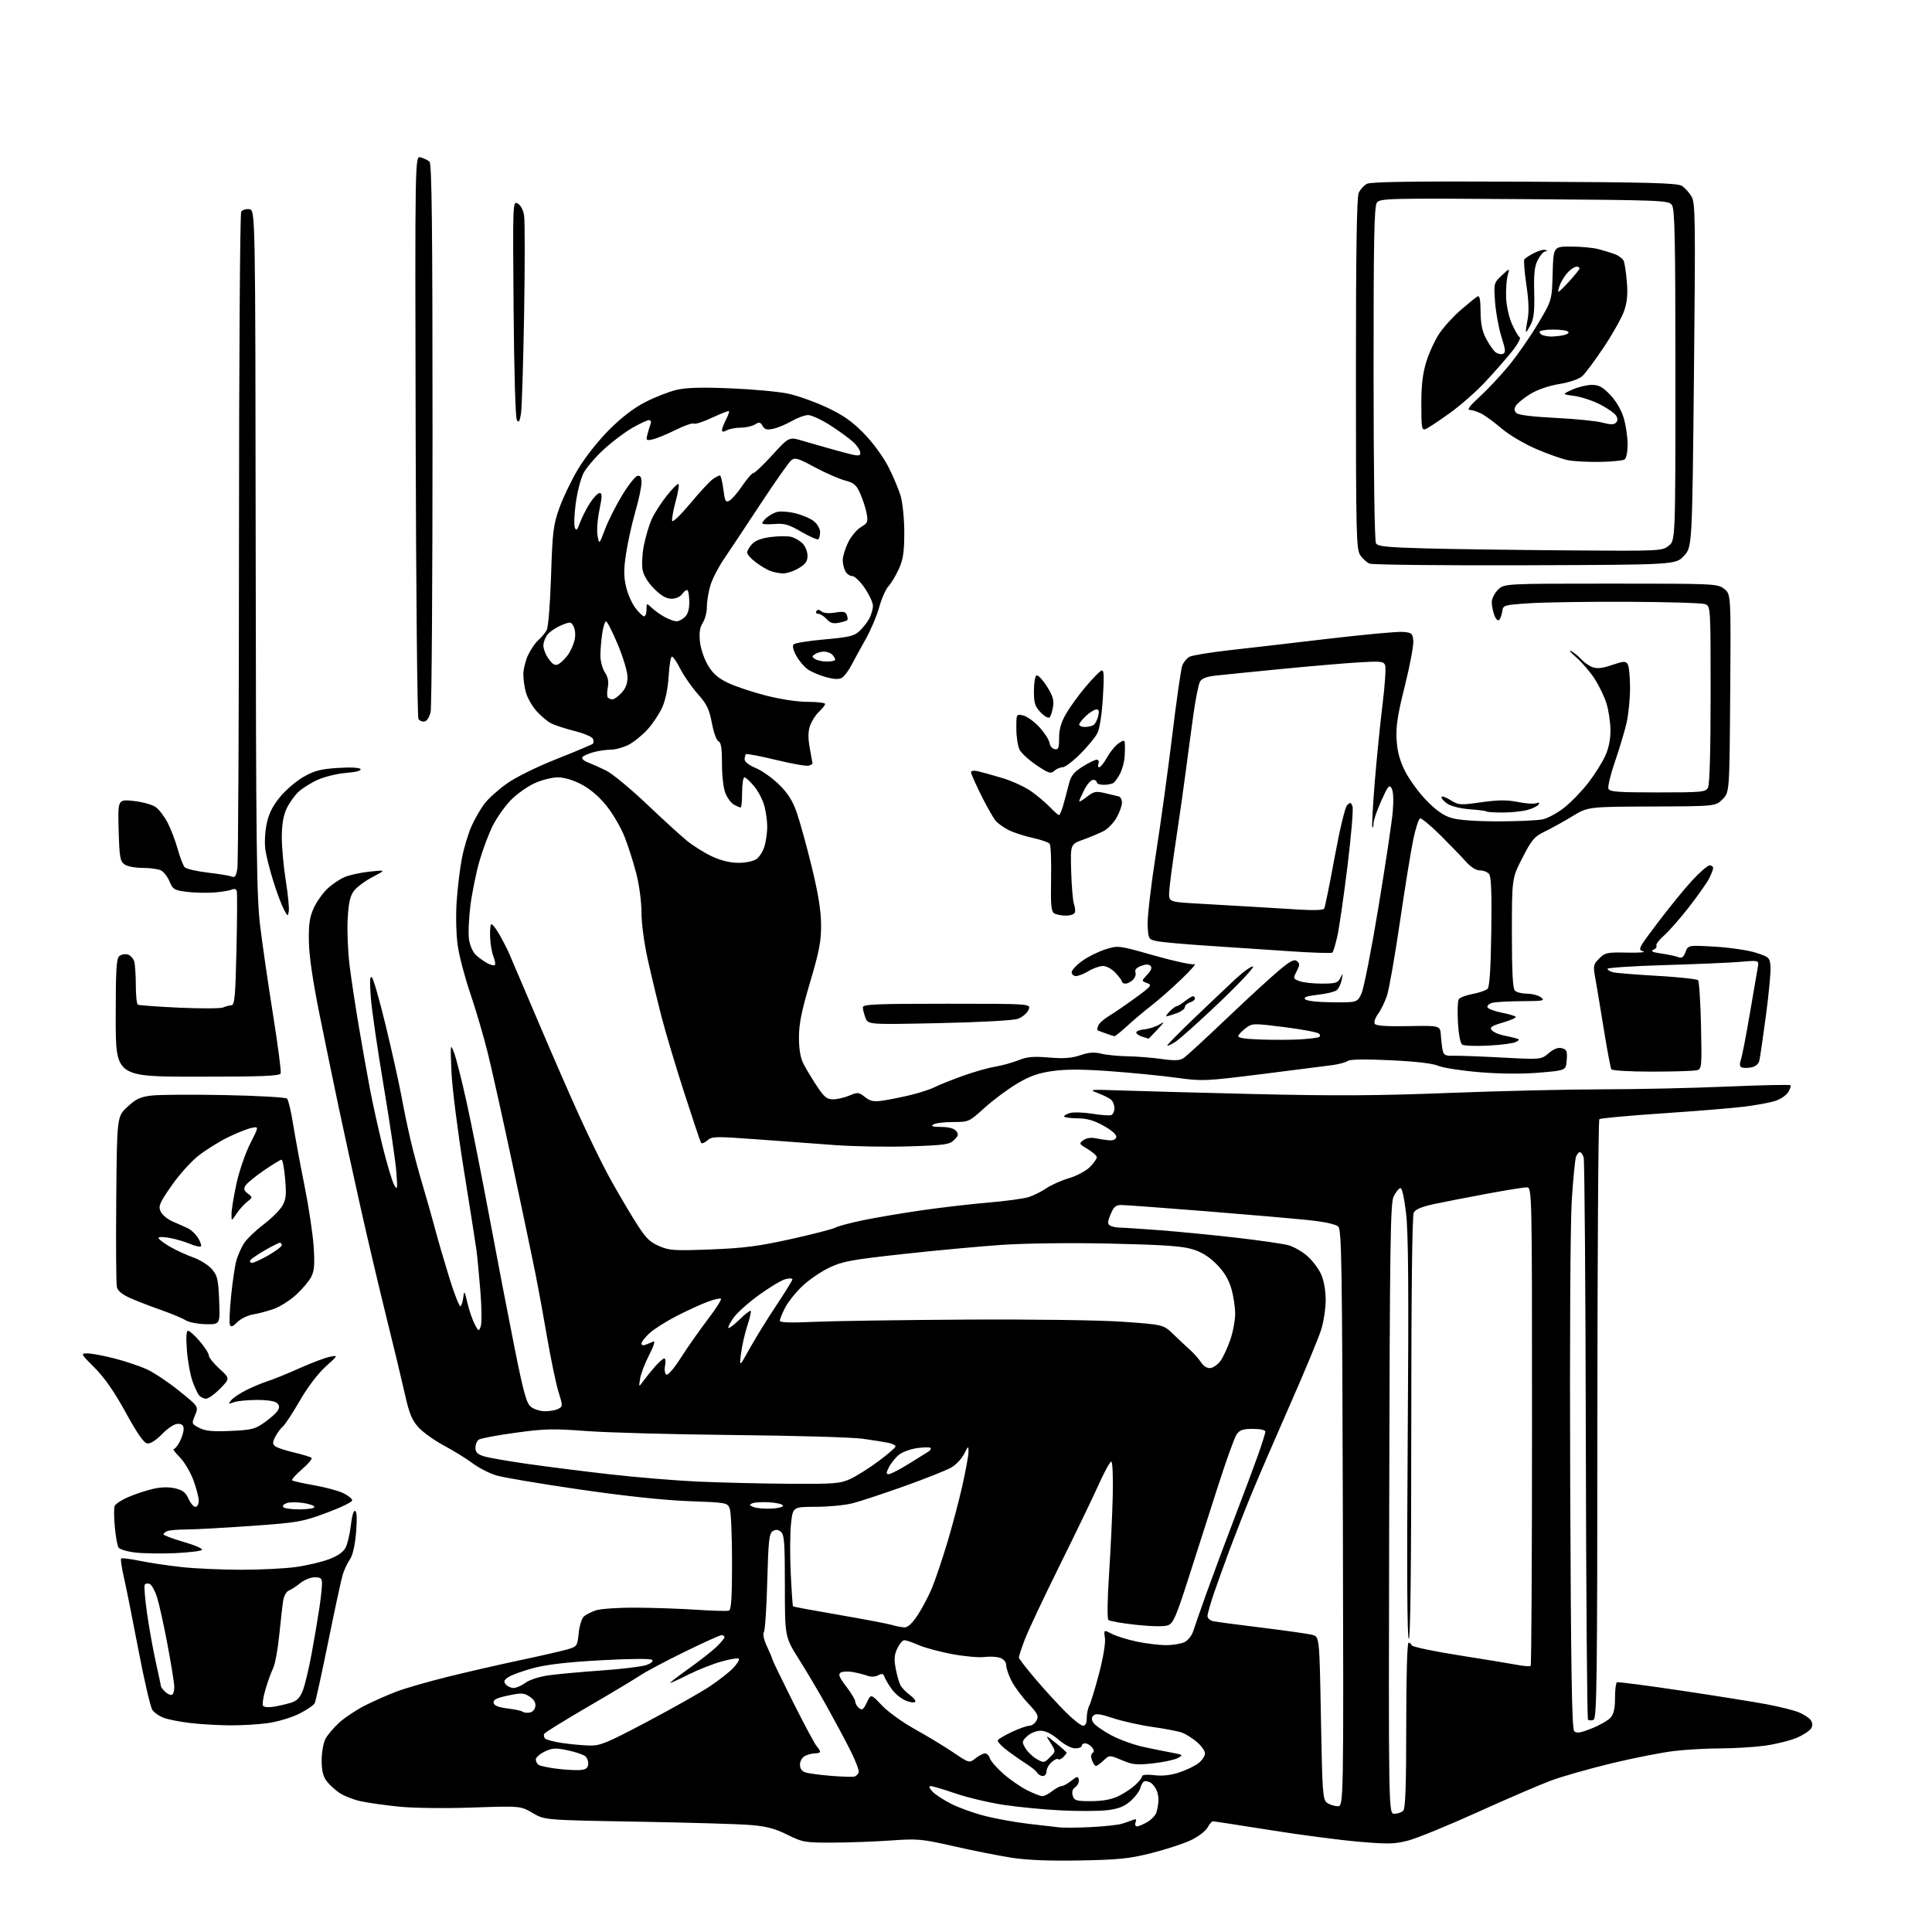 <?xml version="1.0" encoding="UTF-8" standalone="no"?>
<svg 
  version="1.1" 
  xmlns="http://www.w3.org/2000/svg" 
  xmlns:xlink="http://www.w3.org/1999/xlink" 
  xmlns:svg="http://www.w3.org/2000/svg"
  xmlns:rdf="http://www.w3.org/1999/02/22-rdf-syntax-ns#"
  xmlns:cc="http://creativecommons.org/ns#"
  xmlns:dc="http://purl.org/dc/elements/1.1/"
  viewBox="0 0 768 768"
  width="768"
  height="768"
>
<style>svg {background-color: white; }</style>"
<path stroke="none" fill="black" fill-rule="evenodd" d="M429.50,739.56C417.55,739.79 408.46,739.44 402.44,738.52C397.46,737.76 387.11,735.72 379.44,733.98C366.26,730.98 364.87,730.86 354.00,731.63C347.68,732.07 337.30,732.45 330.94,732.47C319.93,732.50 319.08,732.35 312.94,729.31C307.95,726.84 304.63,725.97 298.15,725.45C293.56,725.08 273.31,724.49 253.15,724.14C216.50,723.50 216.50,723.50 211.72,720.69C206.94,717.88 206.94,717.88 187.72,718.53C176.64,718.91 164.27,718.75 158.50,718.16C153.00,717.60 146.15,716.63 143.29,716.00C140.42,715.37 136.64,713.87 134.88,712.67C133.12,711.48 130.82,709.34 129.77,707.92C128.42,706.10 127.86,703.68 127.86,699.75C127.86,696.69 128.54,692.87 129.36,691.26C130.19,689.66 132.69,686.71 134.91,684.70C137.13,682.70 141.76,679.64 145.21,677.90C148.65,676.16 154.28,673.68 157.70,672.39C161.13,671.10 170.14,668.50 177.72,666.62C185.30,664.73 198.25,661.76 206.50,660.01C214.75,658.27 223.30,656.31 225.50,655.67C229.40,654.53 229.51,654.37 230.03,649.26C230.32,646.38 231.22,643.40 232.03,642.64C232.84,641.88 235.03,640.75 236.90,640.13C238.77,639.51 245.97,639.03 252.90,639.07C259.83,639.11 270.68,639.49 277.00,639.91C283.32,640.34 289.06,640.48 289.75,640.24C290.69,639.90 291.00,635.11 291.00,620.96C291.00,610.60 290.59,601.04 290.08,599.71C289.18,597.33 288.89,597.28 273.83,596.73C263.96,596.36 248.53,594.72 230.50,592.10C215.10,589.87 200.21,587.36 197.40,586.53C194.60,585.70 190.32,583.52 187.90,581.70C185.48,579.87 180.35,576.70 176.50,574.65C172.65,572.59 168.06,569.31 166.30,567.34C163.73,564.49 162.66,561.84 160.94,554.14C159.75,548.84 156.39,534.83 153.45,523.00C150.52,511.18 145.86,491.38 143.11,479.00C140.35,466.62 136.52,449.07 134.60,440.00C132.68,430.93 129.26,414.34 127.00,403.14C124.29,389.69 122.86,379.86 122.78,374.14C122.68,367.38 123.10,364.52 124.70,361.00C125.83,358.52 128.27,355.06 130.12,353.30C131.98,351.54 135.09,349.44 137.04,348.62C138.99,347.81 143.49,346.84 147.04,346.47C153.50,345.80 153.50,345.80 148.05,348.65C145.05,350.22 141.71,352.73 140.62,354.23C139.14,356.27 138.53,359.08 138.20,365.47C137.95,370.15 138.30,378.37 138.96,383.74C139.63,389.11 141.28,400.02 142.63,408.00C143.98,415.98 145.97,427.17 147.05,432.87C148.14,438.58 150.43,448.93 152.14,455.87C153.86,462.82 155.90,469.62 156.68,471.00C157.98,473.28 158.06,472.84 157.56,466.00C157.27,461.88 154.99,446.46 152.52,431.73C150.04,417.01 147.72,401.04 147.38,396.23C146.92,389.88 147.05,387.78 147.85,388.53C148.46,389.09 150.96,397.87 153.41,408.03C155.86,418.19 158.62,430.55 159.53,435.50C160.44,440.45 162.07,448.32 163.16,453.00C164.24,457.68 166.42,465.77 167.98,471.00C169.55,476.23 171.78,484.10 172.94,488.50C174.10,492.90 176.70,501.79 178.71,508.27C180.72,514.74 182.70,519.69 183.11,519.27C183.51,518.84 184.01,517.15 184.20,515.50C184.51,512.90 184.72,513.20 185.78,517.80C186.45,520.71 187.74,524.53 188.64,526.28C190.22,529.33 190.32,529.37 191.10,527.27C191.54,526.07 191.48,519.78 190.96,513.29C190.44,506.81 189.74,499.48 189.41,497.00C189.08,494.52 186.81,480.12 184.38,465.00C181.95,449.88 179.73,432.32 179.46,426.00C178.99,414.99 179.03,414.66 180.47,418.35C181.29,420.47 183.52,429.25 185.42,437.85C187.33,446.46 191.40,467.00 194.49,483.50C197.57,500.00 202.07,523.40 204.49,535.50C208.13,553.68 209.27,557.80 211.06,559.25C212.25,560.21 214.78,561.00 216.68,561.00C218.58,561.00 220.96,560.56 221.97,560.02C223.74,559.07 223.74,558.84 222.01,553.27C221.03,550.10 219.02,540.52 217.55,532.00C216.09,523.48 213.99,512.00 212.89,506.50C211.79,501.00 207.74,481.65 203.88,463.50C200.02,445.35 195.52,425.10 193.88,418.50C192.24,411.90 189.13,401.32 186.98,395.00C184.82,388.68 182.56,380.12 181.97,376.00C181.34,371.70 181.15,364.23 181.52,358.50C181.88,353.00 182.84,345.12 183.65,341.00C184.47,336.88 186.20,331.14 187.51,328.26C188.81,325.39 191.11,321.41 192.61,319.44C194.12,317.47 198.09,313.90 201.43,311.52C205.00,308.97 213.19,304.92 221.30,301.70C228.90,298.69 235.37,295.97 235.68,295.65C235.99,295.34 236.01,294.46 235.71,293.69C235.41,292.92 232.15,291.53 228.45,290.60C224.75,289.67 220.50,288.28 219.01,287.51C217.52,286.73 214.90,284.52 213.20,282.58C211.50,280.64 209.64,277.35 209.06,275.28C208.48,273.20 208.02,269.93 208.03,268.00C208.04,266.07 208.87,262.70 209.88,260.50C210.89,258.30 212.72,255.61 213.95,254.51C215.18,253.42 216.69,251.62 217.30,250.51C217.95,249.35 218.69,240.29 219.05,229.00C219.61,211.46 219.94,208.76 222.29,202.11C223.72,198.04 227.06,191.07 229.70,186.62C232.45,181.99 237.71,175.31 242.00,171.00C247.01,165.96 251.82,162.26 256.50,159.85C260.35,157.87 265.95,155.67 268.95,154.98C272.87,154.06 278.89,153.89 290.45,154.38C299.28,154.74 309.53,155.69 313.23,156.47C316.94,157.25 323.85,159.71 328.59,161.93C335.15,165.00 338.67,167.46 343.35,172.24C346.92,175.88 351.01,181.45 353.11,185.51C355.09,189.35 357.34,194.75 358.11,197.50C358.87,200.25 359.49,206.78 359.47,212.00C359.44,219.54 358.99,222.47 357.29,226.21C356.11,228.81 354.26,231.88 353.18,233.03C352.11,234.19 350.46,237.92 349.52,241.32C348.58,244.72 346.17,250.42 344.16,254.00C342.15,257.57 339.58,262.26 338.46,264.41C337.34,266.57 335.68,268.80 334.76,269.38C333.56,270.13 331.74,270.08 328.40,269.18C325.82,268.49 322.51,267.08 321.05,266.04C319.59,265.00 317.53,262.54 316.48,260.59C315.25,258.32 314.91,256.70 315.53,256.11C316.06,255.60 321.61,254.72 327.85,254.17C337.55,253.31 339.56,252.82 341.70,250.83C343.07,249.55 344.82,247.28 345.60,245.80C346.37,244.31 347.00,242.07 347.00,240.82C347.00,239.57 345.54,236.40 343.75,233.77C341.96,231.15 339.73,229.00 338.79,229.00C337.84,229.00 336.60,228.13 336.04,227.07C335.47,226.00 335.00,223.99 335.00,222.59C335.00,221.20 335.96,218.08 337.13,215.66C338.31,213.25 340.60,210.49 342.22,209.53C344.90,207.95 345.12,207.43 344.51,204.14C344.14,202.14 343.01,198.61 342.00,196.31C340.43,192.73 339.54,191.96 335.83,190.97C333.45,190.34 328.06,187.97 323.85,185.71C317.09,182.08 315.99,181.76 314.49,183.01C313.55,183.79 308.04,191.64 302.23,200.46C296.42,209.28 289.89,219.13 287.71,222.33C285.53,225.54 283.13,230.23 282.38,232.74C281.62,235.26 281.00,239.06 281.00,241.19C281.00,243.33 280.27,246.19 279.37,247.55C278.22,249.31 277.89,251.45 278.22,254.91C278.48,257.65 279.85,261.77 281.34,264.32C283.33,267.71 285.32,269.49 289.25,271.39C292.14,272.79 298.94,275.07 304.36,276.46C310.25,277.98 316.99,279.00 321.11,279.00C324.90,279.00 328.00,279.37 328.00,279.83C328.00,280.28 326.89,281.70 325.53,282.97C324.17,284.25 322.57,286.78 321.97,288.59C321.19,290.95 321.18,293.54 321.94,297.63C322.52,300.79 323.00,303.46 323.00,303.58C323.00,303.69 322.34,304.04 321.54,304.35C320.74,304.65 314.90,303.64 308.56,302.10C302.23,300.55 296.81,299.52 296.52,299.81C296.24,300.10 296.00,301.05 296.00,301.92C296.01,302.85 297.84,304.25 300.44,305.32C302.88,306.33 307.04,309.28 309.69,311.88C313.23,315.37 315.09,318.32 316.74,323.06C317.98,326.60 320.64,336.25 322.66,344.50C325.25,355.09 326.34,361.85 326.39,367.50C326.44,374.16 325.71,378.01 322.01,390.50C318.58,402.11 317.58,407.08 317.60,412.50C317.62,417.28 318.20,420.61 319.45,423.00C320.45,424.93 322.83,428.86 324.73,431.75C327.60,436.10 328.70,437.00 331.13,437.00C332.74,437.00 335.67,436.33 337.63,435.51C340.97,434.11 341.38,434.15 343.84,436.09C345.99,437.78 347.29,438.04 350.98,437.50C353.47,437.14 358.43,436.14 362.00,435.28C365.57,434.41 369.85,433.02 371.50,432.18C373.15,431.34 378.10,429.35 382.50,427.76C386.90,426.16 392.75,424.49 395.50,424.04C398.25,423.58 402.45,422.43 404.82,421.47C408.27,420.08 410.73,419.86 416.99,420.38C422.86,420.87 425.98,420.64 429.41,419.48C432.81,418.32 434.97,418.16 437.75,418.85C439.81,419.36 444.52,419.83 448.22,419.89C451.91,419.95 457.98,420.43 461.70,420.96C466.94,421.70 468.94,421.62 470.49,420.60C471.60,419.87 479.25,412.84 487.50,404.98C495.75,397.12 505.13,388.49 508.35,385.81C512.95,381.96 514.49,381.16 515.57,382.06C516.74,383.03 516.71,383.65 515.44,386.11C513.99,388.93 514.02,389.06 516.53,390.01C517.96,390.56 521.96,391.00 525.41,391.00C530.93,391.00 531.83,390.73 532.82,388.75C533.85,386.69 533.90,386.76 533.35,389.50C533.03,391.15 532.13,393.01 531.36,393.62C530.59,394.24 527.21,395.06 523.85,395.44C519.34,395.95 518.02,396.42 518.85,397.25C519.51,397.91 523.96,398.39 529.73,398.43C539.50,398.50 539.50,398.50 541.18,395.00C542.11,393.07 545.15,377.62 547.95,360.65C550.75,343.69 553.32,326.54 553.65,322.55C554.03,318.11 553.86,314.56 553.20,313.40C552.28,311.74 551.75,312.38 549.07,318.34C547.38,322.11 546.00,326.12 546.00,327.26C546.00,328.40 545.79,329.12 545.53,328.86C545.27,328.60 545.70,320.54 546.48,310.95C547.27,301.35 548.67,287.36 549.60,279.86C550.53,272.36 550.99,265.43 550.62,264.46C550.02,262.88 548.90,262.76 539.72,263.33C534.10,263.68 520.27,264.87 509.00,265.97C497.73,267.07 486.14,268.24 483.25,268.56C479.51,268.98 477.70,269.69 476.98,271.05C476.42,272.09 475.28,277.80 474.44,283.72C473.61,289.65 472.26,299.68 471.44,306.00C470.63,312.32 468.87,324.70 467.54,333.50C466.21,342.30 464.98,351.52 464.81,354.00C464.50,358.50 464.50,358.50 475.00,359.13C480.77,359.47 490.45,360.03 496.50,360.37C502.55,360.72 511.61,361.26 516.64,361.58C522.13,361.94 526.02,361.78 526.38,361.20C526.71,360.67 528.57,351.52 530.52,340.87C532.55,329.79 534.68,320.89 535.50,320.07C536.74,318.84 537.02,318.89 537.64,320.50C538.03,321.52 537.12,332.35 535.61,344.56C534.11,356.76 532.28,369.30 531.56,372.42C530.83,375.54 529.98,378.35 529.67,378.67C529.35,378.98 521.76,378.75 512.79,378.14C503.83,377.53 489.07,376.54 480.00,375.94C470.93,375.35 461.93,374.54 460.00,374.14C456.56,373.44 456.50,373.34 456.20,367.88C456.04,364.83 457.49,352.24 459.42,339.91C461.36,327.59 464.31,306.14 465.99,292.27C467.66,278.39 469.46,265.93 469.97,264.58C470.48,263.23 471.78,261.65 472.85,261.08C473.93,260.50 481.04,259.34 488.65,258.48C496.27,257.63 514.05,255.57 528.18,253.90C542.30,252.24 555.57,251.01 557.68,251.19C561.18,251.47 561.53,251.77 561.81,254.73C561.98,256.50 560.47,264.55 558.46,272.61C555.58,284.11 554.87,288.69 555.16,293.91C555.44,298.75 556.35,302.19 558.52,306.53C560.16,309.81 563.98,315.05 567.00,318.16C570.90,322.17 573.81,324.22 577.00,325.16C579.82,326.00 586.73,326.50 595.50,326.50C603.20,326.50 611.17,326.15 613.21,325.71C615.25,325.28 619.14,323.17 621.85,321.02C624.57,318.87 628.89,314.39 631.45,311.07C634.01,307.74 637.04,302.89 638.19,300.30C639.55,297.22 640.24,293.66 640.18,290.04C640.13,286.99 639.44,282.35 638.64,279.73C637.84,277.11 635.74,272.71 633.97,269.96C632.20,267.20 628.90,263.33 626.63,261.35C624.36,259.37 623.41,258.22 624.51,258.78C625.62,259.35 627.42,260.81 628.51,262.02C629.61,263.24 631.62,264.66 633.00,265.19C634.83,265.89 636.92,265.67 640.80,264.35C645.43,262.78 646.22,262.74 647.04,264.03C647.55,264.84 647.97,269.10 647.97,273.50C647.97,277.90 647.33,284.23 646.54,287.57C645.75,290.91 643.69,297.78 641.95,302.83C640.21,307.89 639.05,312.69 639.37,313.51C639.84,314.76 643.03,315.00 658.93,315.00C676.69,315.00 678.00,314.87 678.96,313.07C679.62,311.84 680.00,298.32 680.00,276.04C680.00,240.95 680.00,240.95 677.75,240.14C676.51,239.70 662.67,239.28 647.00,239.22C631.33,239.15 613.77,239.41 608.00,239.80C597.78,240.48 597.49,240.57 597.17,243.00C596.98,244.38 596.44,245.91 595.95,246.41C595.44,246.95 594.65,246.21 594.04,244.60C593.47,243.10 593.00,240.75 593.00,239.39C593.00,238.03 594.10,235.80 595.45,234.45C597.91,232.00 597.91,232.00 640.32,232.00C681.88,232.00 682.78,232.04 685.40,234.10C688.07,236.20 688.07,236.20 687.78,275.58C687.50,314.96 687.50,314.96 684.72,317.73C681.95,320.50 681.95,320.50 656.61,320.60C631.27,320.69 631.27,320.69 624.99,324.50C621.54,326.60 616.61,329.33 614.04,330.57C609.91,332.57 608.89,333.76 605.19,340.99C601.00,349.16 601.00,349.16 601.00,370.88C601.00,386.44 601.34,392.94 602.20,393.80C602.86,394.46 605.02,395.00 607.01,395.00C608.99,395.00 611.49,395.66 612.56,396.47C614.31,397.79 613.57,397.94 605.00,397.98C599.77,398.01 594.47,398.30 593.21,398.64C591.95,398.98 591.08,399.76 591.28,400.38C591.48,400.99 593.94,401.95 596.74,402.50C599.55,403.05 602.13,403.80 602.49,404.16C602.85,404.52 600.60,405.55 597.49,406.46C592.88,407.80 592.05,408.36 592.99,409.49C593.62,410.25 595.57,411.16 597.32,411.51C599.07,411.86 601.36,412.39 602.41,412.69C604.19,413.20 604.20,413.31 602.60,414.20C601.65,414.73 596.74,415.38 591.69,415.64C586.64,415.91 581.94,415.73 581.25,415.25C580.49,414.73 579.82,411.20 579.55,406.41C579.31,402.02 579.45,397.89 579.86,397.23C580.27,396.56 582.76,395.61 585.39,395.12C588.02,394.63 590.70,393.70 591.34,393.06C592.13,392.27 592.60,385.03 592.81,370.37C593.03,354.92 592.78,348.44 591.93,347.42C591.29,346.64 589.65,346.00 588.29,346.00C586.73,346.00 584.67,344.70 582.66,342.44C580.92,340.49 576.35,335.76 572.50,331.94C568.65,328.13 565.05,325.15 564.50,325.33C563.95,325.51 562.74,329.22 561.82,333.58C560.90,337.94 558.50,352.73 556.49,366.46C554.48,380.18 552.15,393.43 551.32,395.88C550.48,398.34 548.89,401.58 547.78,403.08C546.67,404.58 546.09,406.33 546.48,406.97C546.98,407.78 551.07,408.06 559.85,407.90C572.50,407.65 572.50,407.65 572.77,411.58C572.91,413.73 573.25,416.47 573.51,417.65C573.90,419.41 574.66,419.78 577.74,419.68C579.81,419.61 588.49,419.93 597.04,420.39C612.58,421.22 612.58,421.22 615.63,418.66C617.71,416.91 619.37,416.28 620.89,416.68C622.79,417.18 623.06,417.84 622.80,421.38C622.50,425.50 622.50,425.50 612.00,426.39C605.36,426.95 596.71,426.90 588.45,426.24C581.27,425.66 573.78,424.52 571.79,423.69C569.46,422.71 562.72,421.93 552.61,421.46C542.66,420.99 536.57,421.09 535.76,421.73C535.07,422.28 532.25,423.04 529.50,423.42C526.75,423.80 514.09,425.41 501.38,427.00C479.08,429.78 477.88,429.83 467.88,428.45C462.17,427.66 450.41,426.49 441.74,425.85C430.43,425.02 423.86,424.99 418.46,425.75C412.64,426.57 409.43,427.71 404.22,430.81C400.52,433.02 394.73,437.34 391.34,440.41C385.23,445.96 385.13,446.00 378.84,446.02C375.35,446.02 371.82,446.47 371.00,447.00C369.91,447.70 370.77,447.97 374.13,447.98C377.08,447.99 379.22,448.56 380.05,449.55C381.12,450.85 381.00,451.45 379.30,453.14C377.48,454.97 375.63,455.23 361.38,455.70C352.65,455.98 339.20,455.74 331.50,455.16C323.80,454.59 309.76,453.55 300.30,452.86C284.24,451.69 282.97,451.72 281.15,453.37C280.08,454.34 278.95,454.74 278.66,454.25C278.36,453.77 275.37,444.85 272.01,434.44C268.65,424.02 264.62,410.55 263.05,404.50C261.48,398.45 259.03,388.27 257.60,381.88C256.07,375.04 255.00,367.19 255.00,362.79C255.00,358.58 254.12,351.87 252.98,347.41C251.87,343.06 249.78,336.47 248.33,332.76C246.88,329.05 243.62,323.45 241.09,320.31C238.16,316.66 234.56,313.59 231.13,311.80C227.76,310.04 224.24,309.00 221.64,309.01C219.36,309.02 215.17,310.10 212.33,311.43C209.49,312.75 205.28,315.77 202.98,318.14C200.69,320.50 197.50,325.02 195.91,328.17C194.32,331.33 191.94,337.64 190.62,342.20C189.30,346.77 187.68,354.71 187.01,359.85C186.35,365.00 186.09,371.12 186.44,373.47C186.82,375.96 188.00,378.56 189.29,379.74C190.51,380.85 192.55,382.29 193.84,382.96C195.12,383.62 196.42,383.92 196.72,383.61C197.02,383.31 196.77,381.81 196.16,380.28C195.55,378.75 194.95,375.37 194.84,372.77C194.72,370.17 194.90,367.77 195.23,367.44C195.55,367.11 196.95,368.79 198.33,371.17C199.71,373.55 201.54,377.07 202.38,379.00C203.23,380.93 208.41,393.07 213.90,406.00C219.38,418.93 226.84,436.02 230.48,444.00C234.12,451.98 239.14,462.28 241.64,466.90C244.13,471.52 248.67,479.34 251.72,484.27C256.49,491.99 257.90,493.51 261.84,495.26C266.05,497.11 267.76,497.23 282.46,496.67C295.53,496.18 301.41,495.42 314.18,492.60C322.81,490.70 330.80,488.64 331.93,488.04C333.06,487.43 338.15,486.08 343.24,485.03C348.33,483.98 358.80,482.22 366.50,481.10C374.20,479.99 386.12,478.61 393.00,478.03C399.88,477.45 407.07,476.46 409.00,475.84C410.93,475.21 414.07,473.63 416.00,472.32C417.93,471.01 421.96,469.22 424.96,468.34C427.96,467.46 431.67,465.48 433.21,463.95C434.74,462.41 436.00,460.65 436.00,460.04C436.00,459.43 434.37,457.97 432.38,456.79C428.95,454.77 428.85,454.58 430.63,453.26C431.80,452.40 433.63,452.10 435.50,452.48C437.15,452.82 439.61,453.19 440.97,453.30C442.49,453.42 443.56,452.92 443.74,452.00C443.92,451.07 442.02,449.37 438.77,447.55C434.86,445.36 432.14,444.59 428.25,444.55C425.36,444.52 423.00,444.17 423.00,443.77C423.00,443.37 424.16,442.75 425.57,442.39C426.99,442.04 430.92,442.20 434.32,442.74C437.72,443.29 441.06,443.53 441.75,443.26C442.44,443.00 443.00,441.76 443.00,440.52C443.00,439.27 442.39,437.74 441.64,437.12C440.90,436.50 438.54,435.33 436.39,434.51C432.69,433.09 433.10,433.04 445.00,433.46C451.88,433.70 475.95,434.35 498.50,434.90C530.66,435.67 547.37,435.58 576.00,434.46C596.08,433.68 623.65,433.03 637.29,433.02C650.92,433.01 673.13,432.52 686.64,431.93C700.15,431.35 711.44,431.11 711.74,431.40C712.03,431.70 711.58,432.99 710.74,434.28C709.89,435.57 707.47,437.13 705.35,437.75C703.23,438.37 697.90,439.34 693.50,439.90C689.10,440.46 674.48,441.66 661.00,442.57C647.52,443.47 636.17,444.52 635.76,444.89C635.36,445.27 635.01,499.02 634.98,564.33C634.95,669.46 634.77,683.15 633.43,683.67C632.60,683.99 631.62,683.95 631.25,683.59C630.89,683.22 630.50,633.26 630.39,572.55C630.28,511.85 629.89,461.24 629.53,460.09C629.16,458.94 628.49,458.00 628.04,458.00C627.59,458.00 626.90,458.79 626.51,459.75C626.13,460.71 625.36,468.48 624.81,477.00C624.22,486.29 623.96,531.44 624.18,589.73C624.47,664.12 624.84,687.24 625.77,688.17C626.71,689.11 628.23,688.88 632.74,687.07C635.91,685.80 639.29,683.86 640.25,682.77C641.49,681.36 642.00,679.08 642.00,674.95C642.00,671.74 642.34,668.94 642.75,668.73C643.16,668.52 654.75,670.02 668.50,672.08C682.25,674.13 697.55,676.58 702.50,677.52C707.45,678.46 713.08,679.87 715.00,680.65C716.92,681.43 719.05,682.79 719.71,683.67C720.51,684.73 720.61,685.87 720.00,687.00C719.49,687.94 716.92,689.64 714.29,690.78C711.66,691.91 705.98,693.32 701.68,693.92C697.38,694.51 689.50,695.00 684.18,695.01C678.85,695.01 670.52,695.47 665.66,696.03C660.79,696.59 649.54,698.80 640.66,700.94C631.77,703.09 620.90,706.18 616.50,707.82C612.10,709.46 598.94,715.13 587.24,720.42C575.55,725.71 563.18,730.77 559.74,731.66C554.31,733.06 551.75,733.12 540.00,732.10C532.58,731.46 516.72,729.38 504.77,727.47C492.81,725.56 482.65,724.00 482.18,724.00C481.72,724.00 480.73,725.13 479.99,726.51C479.26,727.89 476.28,730.14 473.39,731.51C470.49,732.88 463.48,735.17 457.81,736.61C449.02,738.83 444.85,739.27 429.50,739.56zM433.86,726.29C439.01,726.02 444.41,725.44 445.86,725.00C447.31,724.57 449.29,723.89 450.26,723.49C451.61,722.94 451.88,723.15 451.40,724.39C451.05,725.32 451.29,726.00 451.99,726.00C452.65,726.00 454.50,725.23 456.10,724.28C457.70,723.34 459.30,721.65 459.67,720.53C460.03,719.42 460.41,717.38 460.51,716.00C460.60,714.62 460.24,712.60 459.69,711.50C459.15,710.40 458.21,709.17 457.60,708.77C457.00,708.36 455.95,708.02 455.27,708.02C454.59,708.01 453.76,709.12 453.41,710.49C453.07,711.86 451.29,714.30 449.45,715.91C446.96,718.10 444.65,719.02 440.34,719.56C437.17,719.96 428.94,720.01 422.04,719.68C415.14,719.34 404.77,718.35 399.00,717.47C393.23,716.60 384.62,714.56 379.88,712.94C375.14,711.32 370.68,710.00 369.98,710.00C369.12,710.00 369.33,710.71 370.60,712.11C371.64,713.27 375.05,715.51 378.16,717.08C381.28,718.65 387.35,720.83 391.66,721.91C395.97,722.99 403.55,724.36 408.50,724.95C413.45,725.54 419.07,726.19 421.00,726.40C422.93,726.61 428.71,726.56 433.86,726.29zM554.28,721.00C555.56,721.00 557.14,720.46 557.80,719.80C558.68,718.92 559.00,709.98 559.00,685.80C559.00,666.59 559.38,653.00 559.92,653.00C560.42,653.00 560.99,653.47 561.18,654.05C561.38,654.63 569.85,656.42 580.02,658.02C590.18,659.62 600.62,661.34 603.22,661.83C605.81,662.33 608.18,662.49 608.47,662.20C608.76,661.91 609.00,618.99 609.00,566.83C609.00,472.00 609.00,472.00 606.85,472.00C605.66,472.00 598.57,473.14 591.10,474.53C583.62,475.91 574.24,477.75 570.25,478.59C565.28,479.65 562.68,480.72 562.00,482.00C561.36,483.20 561.00,513.91 561.00,567.99C561.00,623.42 560.66,651.91 560.01,651.50C559.36,651.10 559.21,623.69 559.59,571.78C560.02,512.38 559.85,490.09 558.93,482.30C558.14,475.68 557.30,472.06 556.60,472.29C556.00,472.49 554.83,473.96 554.00,475.57C552.70,478.12 552.46,494.30 552.23,599.75C551.96,721.00 551.96,721.00 554.28,721.00zM531.75,718.00C534.12,718.00 534.12,718.00 533.81,603.54C533.54,503.38 533.31,488.89 532.00,487.60C531.07,486.69 526.69,485.72 520.50,485.05C515.00,484.46 496.55,482.86 479.50,481.49C462.45,480.13 447.27,479.01 445.76,479.01C443.55,479.00 442.73,479.71 441.49,482.68C440.26,485.61 440.21,486.52 441.23,487.16C441.93,487.61 443.62,487.98 445.00,487.99C446.38,488.00 453.57,488.47 461.00,489.03C468.43,489.60 482.15,490.93 491.50,492.01C500.85,493.08 510.20,494.44 512.28,495.03C514.35,495.62 517.69,497.54 519.68,499.30C521.68,501.05 524.13,504.29 525.14,506.49C526.25,508.95 526.96,512.88 526.98,516.66C526.99,520.05 526.17,525.45 525.16,528.66C524.15,531.87 518.57,545.30 512.75,558.50C506.94,571.70 500.14,587.45 497.65,593.50C495.15,599.55 491.34,609.23 489.18,615.00C487.02,620.77 484.07,628.95 482.62,633.17C481.18,637.39 480.00,641.54 480.00,642.40C480.00,643.26 481.01,644.18 482.25,644.45C483.49,644.72 492.23,645.88 501.68,647.03C511.12,648.19 520.12,649.47 521.68,649.89C524.50,650.64 524.50,650.64 525.09,682.97C525.63,712.89 525.81,715.39 527.53,716.65C528.55,717.39 530.45,718.00 531.75,718.00zM433.82,715.98C438.31,715.96 441.81,715.33 444.50,714.04C446.70,712.98 449.74,710.99 451.25,709.61C452.76,708.23 454.00,706.65 454.00,706.10C454.00,705.49 455.90,705.32 458.87,705.67C462.14,706.06 465.41,705.69 468.81,704.56C471.60,703.64 475.04,701.97 476.44,700.87C477.85,699.76 479.00,698.03 479.00,697.02C479.00,696.01 477.56,693.97 475.81,692.49C474.05,691.01 471.46,689.36 470.06,688.81C468.65,688.26 463.38,687.23 458.34,686.52C453.30,685.81 446.17,684.22 442.50,683.00C437.51,681.34 435.54,681.06 434.68,681.92C433.87,682.73 433.85,683.55 434.60,684.78C435.18,685.72 438.32,687.94 441.58,689.71C444.83,691.47 450.65,693.59 454.50,694.42C458.35,695.25 463.52,696.30 466.00,696.75C470.29,697.54 470.39,697.64 468.22,698.84C466.96,699.54 462.56,700.48 458.42,700.95C451.86,701.68 450.28,701.52 445.97,699.70C441.04,697.62 441.04,697.62 438.70,699.81C437.42,701.01 436.05,702.00 435.65,702.00C435.26,702.00 434.56,700.99 434.09,699.75C433.57,698.35 433.65,697.25 434.31,696.83C435.03,696.37 434.95,695.65 434.06,694.58C433.34,693.71 432.14,693.00 431.38,693.00C430.62,693.00 430.00,693.45 430.00,694.00C430.00,694.55 428.83,695.00 427.41,695.00C425.89,695.00 423.12,693.55 420.73,691.50C418.02,689.18 415.62,688.00 413.63,688.00C411.94,688.00 409.63,688.93 408.34,690.15C406.19,692.17 406.15,692.45 407.62,694.93C408.47,696.38 410.48,698.32 412.09,699.24C414.90,700.85 415.08,700.83 417.36,698.55C419.72,696.19 419.72,696.19 417.61,692.85C415.50,689.51 415.50,689.51 419.75,692.92C422.09,694.80 424.00,696.52 424.00,696.74C424.00,696.96 423.38,697.76 422.62,698.52C421.86,699.28 420.96,699.63 420.63,699.29C420.29,698.95 419.11,699.50 418.01,700.49C416.90,701.49 416.00,703.14 416.00,704.15C416.00,705.17 415.35,706.00 414.55,706.00C413.75,706.00 412.74,705.41 412.30,704.70C411.86,703.98 410.11,702.52 408.40,701.45C406.70,700.38 403.23,697.96 400.69,696.09C398.16,694.21 396.34,692.25 396.66,691.73C396.98,691.22 399.55,689.72 402.37,688.41C405.19,687.09 408.27,686.02 409.21,686.01C410.16,686.00 411.43,685.07 412.04,683.93C413.00,682.14 412.54,681.22 408.66,677.07C406.20,674.44 403.24,670.44 402.09,668.18C400.94,665.93 400.00,663.15 400.00,662.02C400.00,660.76 399.07,659.60 397.64,659.05C396.34,658.56 393.51,658.39 391.36,658.68C389.20,658.97 383.41,658.45 378.47,657.53C373.54,656.61 367.53,654.99 365.12,653.93C362.72,652.87 360.18,652.00 359.49,652.00C358.79,652.00 357.54,653.46 356.69,655.25C355.51,657.75 355.36,659.60 356.05,663.26C356.54,665.88 357.40,668.88 357.96,669.92C358.51,670.96 360.21,672.72 361.73,673.82C363.25,674.93 364.17,676.16 363.78,676.55C363.39,676.95 361.67,676.69 359.97,675.99C358.27,675.28 355.85,673.31 354.59,671.60C353.33,669.90 352.01,667.69 351.66,666.71C351.16,665.27 350.64,665.12 349.08,665.96C347.89,666.59 346.23,666.66 344.82,666.14C343.54,665.67 340.93,665.00 339.00,664.66C337.07,664.31 334.89,664.42 334.16,664.88C333.11,665.55 333.61,666.78 336.41,670.44C338.38,673.03 340.00,675.74 340.00,676.45C340.00,677.17 340.66,678.30 341.47,678.97C342.69,679.99 343.22,679.61 344.58,676.76C346.22,673.32 346.22,673.32 350.55,677.91C352.94,680.44 358.82,684.69 363.69,687.38C368.54,690.07 375.38,694.21 378.90,696.59C385.30,700.91 385.30,700.91 387.79,698.95C389.15,697.88 390.85,697.00 391.57,697.00C392.28,697.00 393.15,697.88 393.49,698.96C393.83,700.04 396.22,702.79 398.81,705.07C401.39,707.35 405.62,710.29 408.22,711.60C410.81,712.92 413.56,714.00 414.33,714.00C415.10,714.00 416.87,713.10 418.27,712.00C419.67,710.90 421.35,710.00 422.00,710.00C422.65,710.00 424.38,709.06 425.84,707.90C428.21,706.04 428.54,705.99 428.84,707.48C429.02,708.40 428.41,709.71 427.47,710.40C426.29,711.26 425.97,712.33 426.44,713.83C427.06,715.78 427.83,716.00 433.82,715.98zM339.67,706.21C340.32,706.01 341.07,705.27 341.33,704.57C341.60,703.87 340.14,699.97 338.08,695.90C336.03,691.83 331.84,684.00 328.78,678.50C325.72,673.00 320.69,664.49 317.61,659.60C312.00,650.69 312.00,650.69 312.00,630.47C312.00,613.24 311.77,610.05 310.42,608.93C309.27,607.98 308.37,607.90 307.17,608.66C305.74,609.56 305.43,612.41 305.00,628.61C304.73,639.00 304.12,648.08 303.66,648.80C303.15,649.59 303.64,651.83 304.91,654.54C306.06,656.98 307.00,659.23 307.00,659.55C307.00,659.86 310.65,667.40 315.10,676.31C319.56,685.21 323.83,693.21 324.60,694.08C325.37,694.95 326.00,695.96 326.00,696.33C326.00,696.70 325.07,697.00 323.93,697.00C322.80,697.00 321.00,697.47 319.93,698.04C318.85,698.62 318.00,700.12 318.00,701.47C318.00,703.07 318.74,704.10 320.25,704.58C321.49,704.98 326.10,705.59 330.50,705.94C334.90,706.29 339.03,706.41 339.67,706.21zM230.00,703.64C232.73,703.53 233.57,703.04 233.80,701.41C233.96,700.26 233.45,698.79 232.66,698.13C231.87,697.48 228.71,696.41 225.64,695.77C220.85,694.77 219.56,694.84 216.53,696.28C214.59,697.21 213.00,698.62 213.00,699.42C213.00,700.23 213.51,701.20 214.14,701.59C214.77,701.98 217.81,702.63 220.89,703.04C223.98,703.45 228.07,703.72 230.00,703.64zM234.32,693.88C238.60,693.99 241.19,692.92 257.32,684.38C267.32,679.09 278.43,672.83 282.00,670.46C285.57,668.10 289.82,664.78 291.43,663.09C293.04,661.40 294.06,659.73 293.70,659.37C293.35,659.01 290.23,659.51 286.78,660.48C283.32,661.45 277.47,663.76 273.77,665.62C270.08,667.48 266.77,669.00 266.42,669.00C266.07,669.00 269.32,666.48 273.64,663.40C277.97,660.33 282.96,656.41 284.75,654.71C286.54,653.00 288.00,651.25 288.00,650.80C288.00,650.36 287.47,650.00 286.83,650.00C286.19,650.00 279.55,653.00 272.08,656.66C264.61,660.32 256.70,664.52 254.50,666.00C252.30,667.47 242.97,673.07 233.76,678.43C224.55,683.79 216.73,688.62 216.39,689.17C216.05,689.72 216.19,690.59 216.70,691.10C217.21,691.61 220.30,692.41 223.56,692.89C226.83,693.37 231.67,693.81 234.32,693.88zM91.00,685.85C86.33,685.79 79.47,685.38 75.77,684.95C72.07,684.52 67.44,683.64 65.49,683.00C63.53,682.35 61.30,680.85 60.54,679.66C59.78,678.47 57.31,667.83 55.05,656.00C52.80,644.17 50.21,631.24 49.30,627.26C48.39,623.28 47.86,619.80 48.14,619.53C48.41,619.26 51.75,619.67 55.57,620.45C59.38,621.24 66.87,622.36 72.21,622.94C77.55,623.52 88.21,624.00 95.89,624.00C103.57,624.00 113.34,623.52 117.59,622.92C121.85,622.33 127.74,620.95 130.68,619.85C134.30,618.49 136.47,616.98 137.40,615.17C138.15,613.70 139.09,609.69 139.48,606.25C139.92,602.41 140.59,600.25 141.22,600.63C141.87,601.04 141.98,604.17 141.53,609.35C141.08,614.51 140.18,618.35 139.05,619.97C138.08,621.36 136.80,624.08 136.22,626.00C135.64,627.92 133.06,639.85 130.50,652.50C127.93,665.15 125.51,676.17 125.12,677.00C124.72,677.83 121.95,679.73 118.95,681.23C115.95,682.74 110.35,684.42 106.50,684.96C102.65,685.51 95.67,685.91 91.00,685.85zM430.52,686.00C431.50,686.00 432.00,684.97 432.00,682.93C432.00,681.25 432.47,679.00 433.04,677.93C433.60,676.87 435.34,671.15 436.90,665.23C438.55,658.93 439.52,653.08 439.23,651.14C438.75,647.82 438.75,647.82 441.96,649.48C443.73,650.39 448.17,651.78 451.84,652.55C455.50,653.33 460.75,653.97 463.50,653.97C466.25,653.97 469.59,653.41 470.92,652.74C472.25,652.06 473.77,650.15 474.29,648.50C474.81,646.85 477.25,639.88 479.71,633.00C482.17,626.12 487.12,612.85 490.70,603.50C494.29,594.15 498.52,582.82 500.11,578.33C501.70,573.84 503.00,569.67 503.00,569.08C503.00,568.45 500.93,568.00 498.06,568.00C494.10,568.00 492.81,568.44 491.58,570.19C490.73,571.40 487.30,580.96 483.95,591.44C480.60,601.92 475.35,618.30 472.29,627.83C467.53,642.65 466.37,645.29 464.32,646.07C462.83,646.63 458.03,646.57 451.71,645.90C446.09,645.30 441.10,644.43 440.61,643.96C440.09,643.47 440.20,635.91 440.86,625.81C441.49,616.29 442.15,602.31 442.33,594.75C442.51,586.95 442.26,581.00 441.75,581.00C441.25,581.00 438.97,585.16 436.69,590.25C434.40,595.34 427.40,609.85 421.13,622.50C414.86,635.15 408.66,648.32 407.36,651.77C406.06,655.22 405.00,658.42 405.00,658.87C405.00,659.32 407.96,663.16 411.58,667.40C415.19,671.64 420.60,677.56 423.60,680.55C426.59,683.55 429.71,686.00 430.52,686.00zM210.46,680.79C211.68,680.62 212.63,679.62 212.81,678.31C213.02,676.85 212.27,675.57 210.54,674.43C208.24,672.93 207.28,672.88 201.93,674.01C197.33,674.99 195.98,675.67 196.22,676.90C196.43,678.02 198.11,678.69 201.83,679.15C204.74,679.51 207.42,680.09 207.77,680.44C208.13,680.79 209.34,680.95 210.46,680.79zM108.83,678.45C110.85,678.11 113.92,677.40 115.66,676.87C117.99,676.16 119.22,674.90 120.35,672.09C121.18,670.00 122.77,663.38 123.87,657.39C124.97,651.40 126.35,643.26 126.94,639.31C127.52,635.35 128.00,630.97 128.00,629.56C128.00,627.40 127.55,627.00 125.08,627.00C123.47,627.00 120.88,628.05 119.33,629.33C117.77,630.61 115.74,631.94 114.81,632.28C113.86,632.62 112.88,634.36 112.58,636.20C112.29,638.01 111.59,644.19 111.01,649.93C110.44,655.66 109.33,661.64 108.55,663.20C107.77,664.77 106.41,668.53 105.53,671.56C104.64,674.59 104.20,677.52 104.54,678.06C104.89,678.63 106.76,678.79 108.83,678.45zM68.37,673.69C68.99,673.46 69.38,671.76 69.24,669.89C69.10,668.03 67.84,660.42 66.44,653.00C65.04,645.58 63.22,637.40 62.40,634.84C61.57,632.27 60.26,629.93 59.48,629.63C58.70,629.33 57.82,629.48 57.52,629.96C57.22,630.45 57.63,635.49 58.43,641.17C59.23,646.85 60.81,655.66 61.94,660.74C63.07,665.82 64.00,670.18 64.00,670.42C64.00,670.66 64.73,671.58 65.62,672.47C66.50,673.36 67.74,673.91 68.37,673.69zM204.16,671.00C205.22,671.00 207.33,670.07 208.87,668.94C210.47,667.76 214.38,666.49 218.08,665.97C221.61,665.47 231.05,664.61 239.05,664.05C247.05,663.49 255.07,662.52 256.87,661.89C258.87,661.20 259.79,660.39 259.23,659.83C258.67,659.27 250.73,659.33 238.90,659.98C225.44,660.73 217.21,661.68 212.00,663.09C207.88,664.20 203.46,665.80 202.18,666.63C200.32,667.84 200.10,668.42 201.06,669.57C201.71,670.36 203.11,671.00 204.16,671.00zM359.52,646.91C360.89,646.97 362.61,645.36 364.89,641.88C366.73,639.06 369.29,634.16 370.58,630.99C371.87,627.82 374.52,619.97 376.46,613.56C378.41,607.14 381.12,596.91 382.50,590.81C383.87,584.72 385.00,578.55 385.00,577.12C385.00,574.62 384.92,574.66 383.25,577.97C382.29,579.87 379.99,582.30 378.15,583.36C376.31,584.43 367.99,587.74 359.65,590.72C351.32,593.70 342.02,596.77 339.00,597.55C335.98,598.33 329.37,598.98 324.33,598.98C315.16,599.00 315.16,599.00 314.44,605.75C314.04,609.45 313.99,618.29 314.33,625.39C314.67,632.48 315.08,638.41 315.23,638.56C315.39,638.72 323.61,640.24 333.51,641.94C343.40,643.65 352.85,645.44 354.50,645.93C356.15,646.43 358.41,646.87 359.52,646.91zM69.47,617.40C63.99,617.64 56.89,617.53 53.70,617.15C50.52,616.78 47.54,615.87 47.09,615.14C46.64,614.42 45.98,610.75 45.64,606.99C45.29,603.23 45.26,599.49 45.57,598.67C45.89,597.85 48.34,596.24 51.02,595.09C53.70,593.93 58.10,592.48 60.79,591.86C64.00,591.12 67.04,591.04 69.60,591.64C72.62,592.34 73.82,593.27 74.93,595.77C75.72,597.55 76.95,599.00 77.68,599.00C78.42,599.00 79.00,597.91 79.00,596.54C79.00,595.18 78.03,591.47 76.84,588.29C75.65,585.10 73.22,581.04 71.44,579.25C69.66,577.46 68.59,576.00 69.07,576.00C69.56,576.00 70.64,574.67 71.47,573.05C72.31,571.43 73.00,569.18 73.00,568.05C73.00,566.58 72.35,566.00 70.70,566.00C69.34,566.00 66.81,567.64 64.46,570.04C61.99,572.57 59.78,573.97 58.54,573.79C57.16,573.59 54.57,569.86 49.98,561.50C45.47,553.27 41.59,547.69 37.66,543.75C32.01,538.08 31.97,538.00 34.81,538.00C36.39,538.00 41.20,538.90 45.50,540.00C49.80,541.10 55.61,543.05 58.41,544.34C61.21,545.62 66.98,549.48 71.23,552.91C78.97,559.14 78.97,559.14 77.54,562.57C76.12,565.96 76.14,566.02 79.22,567.61C81.63,568.86 84.43,569.13 91.65,568.82C100.01,568.45 101.38,568.11 105.13,565.45C107.43,563.83 109.79,561.72 110.38,560.78C111.17,559.51 111.12,558.72 110.18,557.78C109.40,556.99 106.31,556.50 102.20,556.50C98.52,556.50 94.38,556.90 93.01,557.39C90.73,558.21 90.64,558.14 91.95,556.57C92.73,555.62 95.43,553.82 97.94,552.56C100.45,551.30 104.30,549.70 106.50,549.00C108.70,548.30 114.39,545.99 119.14,543.86C123.89,541.73 129.29,539.70 131.14,539.34C134.50,538.68 134.50,538.68 129.40,543.30C126.32,546.09 122.26,551.45 119.15,556.84C116.32,561.74 113.30,566.34 112.44,567.05C111.57,567.77 110.23,569.58 109.46,571.08C108.32,573.29 108.29,574.00 109.34,574.87C110.05,575.46 113.46,576.60 116.92,577.40C120.37,578.21 123.50,579.17 123.85,579.54C124.21,579.90 122.49,581.94 120.04,584.06C117.59,586.18 115.82,588.16 116.12,588.45C116.41,588.74 120.28,589.62 124.71,590.39C129.14,591.16 134.40,592.57 136.39,593.51C138.37,594.46 140.00,595.76 140.00,596.42C140.00,597.07 135.39,599.31 129.76,601.39C120.10,604.97 118.41,605.26 100.01,606.57C89.28,607.33 77.72,607.97 74.33,607.98C70.94,607.99 67.45,608.27 66.58,608.61C65.71,608.94 65.00,609.53 65.00,609.92C65.00,610.31 68.63,611.67 73.06,612.96C77.49,614.24 80.74,615.66 80.28,616.12C79.82,616.58 74.95,617.16 69.47,617.40zM119.06,600.00C122.33,600.00 125.00,599.58 125.00,599.06C125.00,598.54 123.02,597.83 120.60,597.46C118.18,597.10 115.25,597.10 114.08,597.47C112.92,597.84 112.23,598.56 112.54,599.07C112.86,599.58 115.79,600.00 119.06,600.00zM306.50,599.70C309.25,599.59 311.39,599.05 311.26,598.50C311.13,597.95 308.71,597.36 305.88,597.19C303.05,597.02 300.01,597.19 299.12,597.55C297.72,598.13 297.77,598.33 299.50,599.06C300.60,599.53 303.75,599.81 306.50,599.70zM313.50,589.82C331.54,589.94 333.93,589.76 337.91,587.96C340.33,586.86 345.39,583.68 349.16,580.88C352.92,578.09 356.00,575.44 356.00,574.98C356.00,574.53 354.76,573.89 353.25,573.57C351.74,573.25 347.12,572.51 343.00,571.93C338.88,571.35 315.93,570.68 292.00,570.45C268.07,570.21 241.66,569.50 233.30,568.87C219.92,567.86 216.50,567.94 204.80,569.55C197.49,570.55 190.94,571.79 190.25,572.31C189.56,572.82 189.00,574.28 189.00,575.54C189.00,577.26 189.82,578.11 192.25,578.87C194.04,579.44 201.80,580.80 209.50,581.90C217.20,583.00 232.05,584.88 242.50,586.07C252.95,587.26 268.70,588.56 277.50,588.96C286.30,589.35 302.50,589.74 313.50,589.82zM353.29,586.00C354.03,586.00 357.53,584.20 361.07,582.01C364.61,579.81 368.17,577.60 368.99,577.08C369.81,576.57 370.22,575.89 369.91,575.57C369.59,575.25 367.21,575.28 364.62,575.64C362.03,575.99 358.79,577.16 357.43,578.23C356.07,579.30 354.28,581.49 353.45,583.09C352.23,585.45 352.20,586.00 353.29,586.00zM81.92,556.00C81.00,556.00 79.75,555.40 79.14,554.66C78.53,553.93 77.32,551.34 76.47,548.91C75.61,546.49 74.63,541.01 74.30,536.75C73.90,531.54 74.05,529.00 74.77,529.00C75.36,529.00 77.45,530.88 79.42,533.18C81.39,535.48 83.00,538.01 83.00,538.80C83.00,539.59 84.90,541.97 87.22,544.09C91.45,547.95 91.45,547.95 87.52,551.98C85.36,554.19 82.84,556.00 81.92,556.00zM255.70,549.02C256.69,547.66 258.78,545.07 260.35,543.27C261.92,541.47 263.60,540.00 264.08,540.00C264.56,540.00 264.69,541.30 264.37,542.88C264.05,544.49 264.27,546.05 264.88,546.42C265.50,546.81 267.90,544.04 270.61,539.80C273.17,535.78 277.94,528.98 281.22,524.67C284.49,520.36 286.91,516.58 286.61,516.27C286.30,515.96 283.90,516.51 281.27,517.49C278.65,518.46 273.12,521.00 268.98,523.12C264.85,525.24 260.01,528.31 258.23,529.93C256.46,531.56 255.00,533.41 255.00,534.05C255.00,534.76 255.68,534.94 256.75,534.51C257.71,534.12 259.09,533.57 259.81,533.27C260.54,532.98 259.76,535.36 258.06,538.62C256.38,541.85 254.76,546.08 254.46,548.00C253.90,551.50 253.90,551.50 255.70,549.02zM481.24,543.81C482.37,543.64 484.13,542.38 485.15,541.00C486.16,539.62 487.89,535.92 489.00,532.77C490.10,529.63 491.00,524.87 491.00,522.21C491.00,519.54 490.30,514.99 489.43,512.09C488.35,508.45 486.52,505.47 483.53,502.47C480.52,499.46 477.55,497.64 473.84,496.54C469.80,495.33 461.90,494.80 441.50,494.35C425.45,494.00 407.88,494.21 398.18,494.86C389.21,495.47 371.44,497.12 358.68,498.53C338.10,500.80 334.83,501.42 329.48,503.99C326.17,505.59 321.36,508.91 318.79,511.38C316.22,513.84 313.19,517.67 312.06,519.89C310.93,522.11 310.00,524.41 310.00,525.00C310.00,525.76 314.16,525.89 323.75,525.45C331.31,525.11 358.43,524.71 384.00,524.56C411.20,524.41 437.14,524.77 446.50,525.43C462.50,526.56 462.50,526.56 466.58,530.53C468.83,532.71 471.75,535.45 473.08,536.62C474.41,537.78 476.33,539.94 477.34,541.42C478.53,543.17 479.91,544.01 481.24,543.81zM298.00,536.08C300.26,532.01 305.01,524.31 308.56,518.99C312.10,513.67 315.00,508.97 315.00,508.55C315.00,508.13 313.76,508.09 312.25,508.47C310.74,508.85 306.05,511.64 301.84,514.68C297.63,517.71 293.03,521.81 291.62,523.79C290.21,525.77 289.28,527.61 289.55,527.88C289.82,528.15 291.82,526.63 294.00,524.50C296.18,522.37 298.17,520.84 298.42,521.09C298.67,521.34 298.06,524.02 297.06,527.05C296.07,530.08 294.94,535.02 294.57,538.03C293.88,543.50 293.88,543.50 298.00,536.08zM94.35,525.56C92.47,527.44 91.81,527.66 91.38,526.56C91.08,525.78 91.32,520.49 91.90,514.82C92.49,509.14 93.42,502.93 93.98,501.00C94.53,499.07 95.84,496.11 96.88,494.40C97.93,492.70 101.40,489.32 104.59,486.89C107.79,484.46 111.21,481.09 112.20,479.39C113.70,476.84 113.89,475.02 113.35,468.66C113.00,464.45 112.35,461.00 111.92,461.00C111.48,461.00 108.34,462.91 104.92,465.25C101.51,467.59 98.23,470.28 97.63,471.22C96.77,472.58 96.96,473.27 98.52,474.46C100.48,475.96 100.48,475.99 98.21,477.77C96.95,478.76 95.05,480.90 93.97,482.53C92.01,485.50 92.01,485.50 92.03,482.50C92.04,480.85 92.93,475.45 94.00,470.50C95.08,465.55 97.53,458.41 99.45,454.63C102.94,447.76 102.94,447.76 100.02,448.35C98.42,448.67 94.21,450.34 90.68,452.06C87.15,453.78 81.84,457.09 78.88,459.41C75.92,461.74 71.08,467.13 68.13,471.41C63.37,478.29 62.88,479.45 63.86,481.60C64.47,482.93 66.66,484.73 68.73,485.61C70.80,486.49 73.55,487.72 74.84,488.35C76.13,488.98 77.91,490.72 78.80,492.21C79.69,493.70 80.17,495.17 79.86,495.47C79.56,495.78 77.63,495.33 75.58,494.47C73.53,493.61 69.86,492.54 67.43,492.09C64.99,491.63 63.00,491.63 63.00,492.09C63.00,492.54 64.99,494.08 67.41,495.50C69.84,496.92 74.07,498.88 76.81,499.84C79.55,500.81 82.90,502.92 84.27,504.55C86.45,507.14 86.79,508.65 87.12,517.00C87.50,526.50 87.50,526.50 81.78,526.39C78.64,526.32 75.04,525.62 73.78,524.82C72.53,524.02 68.12,522.19 64.00,520.74C59.88,519.29 54.37,517.17 51.76,516.01C48.70,514.66 46.82,513.13 46.47,511.71C46.16,510.49 46.05,494.73 46.21,476.68C46.50,443.85 46.50,443.85 50.62,440.02C53.96,436.90 55.75,436.05 60.12,435.51C63.08,435.14 76.23,435.05 89.34,435.31C102.45,435.57 113.60,436.20 114.11,436.71C114.62,437.22 115.72,441.88 116.55,447.07C117.38,452.26 119.42,463.24 121.07,471.47C122.73,479.70 124.35,490.52 124.68,495.51C125.15,502.65 124.94,505.21 123.71,507.59C122.86,509.25 120.18,512.42 117.77,514.65C115.36,516.87 111.38,519.40 108.94,520.28C106.50,521.16 102.76,522.16 100.64,522.50C98.51,522.85 95.69,524.22 94.35,525.56zM100.19,501.99C100.91,501.99 103.86,500.63 106.75,498.97C109.64,497.31 112.00,495.52 112.00,494.98C112.00,494.44 111.66,494.00 111.25,494.01C110.84,494.01 108.17,495.36 105.32,496.99C102.47,498.62 99.86,500.42 99.51,500.98C99.17,501.54 99.47,502.00 100.19,501.99zM78.53,428.00C46.00,428.00 46.00,428.00 46.00,404.62C46.00,385.41 46.26,381.03 47.45,380.04C48.25,379.38 49.78,379.11 50.84,379.45C51.91,379.79 53.05,381.06 53.38,382.28C53.71,383.50 53.98,387.74 53.99,391.69C53.99,395.65 54.35,399.10 54.78,399.37C55.21,399.63 62.60,400.17 71.20,400.57C79.79,400.96 87.65,400.92 88.66,400.49C89.67,400.05 91.17,399.65 92.00,399.60C93.27,399.51 93.58,396.11 94.00,377.50C94.28,365.40 94.33,354.91 94.12,354.19C93.89,353.38 93.13,353.17 92.12,353.63C91.23,354.03 88.08,354.55 85.13,354.78C82.17,355.01 77.29,354.89 74.29,354.52C69.28,353.89 68.71,353.55 67.42,350.45C66.64,348.59 65.13,346.61 64.07,346.04C63.00,345.47 59.71,345.00 56.76,345.00C53.70,345.00 50.55,344.39 49.44,343.58C47.74,342.34 47.46,340.66 47.16,329.94C46.83,317.72 46.83,317.72 53.16,318.40C56.65,318.78 60.59,319.88 61.91,320.84C63.24,321.80 65.37,324.59 66.64,327.04C67.91,329.49 69.71,334.20 70.63,337.50C71.55,340.80 72.80,344.05 73.40,344.72C74.01,345.39 78.10,346.35 82.50,346.86C86.90,347.37 91.22,348.09 92.11,348.45C93.37,348.97 93.86,348.29 94.35,345.30C94.70,343.21 94.99,283.90 95.00,213.50C95.02,143.10 95.41,84.90 95.88,84.16C96.34,83.43 97.80,82.98 99.11,83.16C101.50,83.50 101.50,83.50 101.64,219.00C101.76,337.29 101.99,356.22 103.41,368.00C104.30,375.43 106.62,391.37 108.55,403.44C110.48,415.51 111.84,425.97 111.56,426.69C111.17,427.73 104.40,428.00 78.53,428.00zM656.81,425.99C648.01,425.99 640.86,425.58 640.53,425.05C640.21,424.53 638.84,417.22 637.48,408.80C636.12,400.39 634.60,391.26 634.10,388.52C633.26,383.91 633.39,383.34 635.71,381.02C638.05,378.68 638.85,378.51 646.87,378.68C651.61,378.78 654.46,378.55 653.18,378.18C650.97,377.53 651.23,377.02 659.05,366.68C663.55,360.73 669.70,353.19 672.72,349.93C675.74,346.67 678.84,344.00 679.61,344.00C680.37,344.00 681.00,344.47 681.00,345.05C681.00,345.63 680.26,347.54 679.35,349.30C678.44,351.06 674.84,356.17 671.34,360.65C667.85,365.14 663.39,370.20 661.44,371.92C659.49,373.63 658.14,375.42 658.44,375.91C658.74,376.39 658.20,377.14 657.24,377.56C656.00,378.11 656.93,378.54 660.50,379.06C663.25,379.46 666.28,380.11 667.24,380.50C668.54,381.03 669.23,380.51 670.02,378.45C671.07,375.70 671.07,375.70 681.78,376.32C687.68,376.67 694.98,377.75 698.00,378.72C703.23,380.41 703.52,380.68 703.80,384.15C703.97,386.16 703.16,394.94 701.99,403.65C700.83,412.37 699.64,420.47 699.36,421.65C699.04,422.96 697.82,423.99 696.23,424.30C694.80,424.57 693.07,424.58 692.39,424.32C691.52,423.98 691.42,423.07 692.06,421.17C692.55,419.70 694.13,411.52 695.58,403.00C697.02,394.48 698.44,386.20 698.73,384.61C699.27,381.71 699.27,381.71 691.88,382.34C687.82,382.69 674.26,383.27 661.75,383.64C649.24,384.01 639.00,384.68 639.00,385.13C639.00,385.59 640.01,386.20 641.25,386.50C642.49,386.80 650.41,387.43 658.85,387.92C667.29,388.41 674.56,389.18 675.00,389.65C675.44,390.12 675.97,398.24 676.18,407.69C676.53,424.26 676.47,424.91 674.52,425.43C673.41,425.73 665.44,425.98 656.81,425.99zM467.20,414.17C465.44,415.28 464.00,415.93 464.00,415.60C464.00,415.27 468.84,410.37 474.75,404.70C480.66,399.04 488.07,392.02 491.20,389.10C494.34,386.19 497.44,383.98 498.09,384.20C498.74,384.41 492.78,390.79 484.84,398.37C476.90,405.94 468.96,413.06 467.20,414.17zM516.50,413.19C519.80,412.99 523.14,412.63 523.92,412.38C524.88,412.08 525.01,411.61 524.31,410.91C523.75,410.35 517.58,409.18 510.59,408.30C498.21,406.74 497.81,406.75 495.25,408.66C493.81,409.74 492.45,411.14 492.24,411.77C491.98,412.57 494.71,413.02 501.18,413.23C506.31,413.40 513.20,413.38 516.50,413.19zM456.55,412.90C456.52,412.85 455.46,412.51 454.19,412.15C452.92,411.79 451.80,411.05 451.69,410.50C451.59,409.95 453.03,409.35 454.90,409.18C456.77,409.00 459.47,408.13 460.90,407.24C463.11,405.87 462.99,406.18 460.05,409.31C458.16,411.34 456.58,412.96 456.55,412.90zM443.02,411.92C442.73,411.88 441.15,411.37 439.50,410.78C437.85,410.20 436.38,409.63 436.23,409.51C436.08,409.39 436.23,408.56 436.58,407.66C436.92,406.77 438.84,405.06 440.85,403.85C442.86,402.65 447.59,399.41 451.37,396.65C457.74,392.00 458.07,391.57 455.97,390.79C453.70,389.95 453.70,389.95 456.03,387.46C457.63,385.76 458.05,384.65 457.35,383.95C456.65,383.25 455.45,383.26 453.56,383.98C451.76,384.66 450.99,385.53 451.36,386.48C451.66,387.29 451.23,388.63 450.39,389.47C449.55,390.31 448.21,391.00 447.43,391.00C446.64,391.00 446.00,390.66 446.00,390.24C446.00,389.82 444.86,388.25 443.46,386.74C442.03,385.20 439.85,384.00 438.48,384.00C437.14,384.00 434.57,384.90 432.77,386.00C430.97,387.09 428.71,387.99 427.75,388.00C426.79,388.00 426.00,387.33 426.00,386.51C426.00,385.68 427.86,383.66 430.14,382.01C432.42,380.36 436.59,378.29 439.40,377.40C444.53,375.78 444.53,375.78 458.81,379.84C466.67,382.07 473.86,383.62 474.80,383.29C475.73,382.95 473.35,385.68 469.50,389.35C465.65,393.03 460.32,397.72 457.65,399.77C454.98,401.82 450.72,405.41 448.17,407.75C445.62,410.09 443.30,411.96 443.02,411.92zM373.28,406.71C345.07,407.31 345.07,407.31 344.03,404.59C343.47,403.09 343.00,401.22 343.00,400.43C343.00,399.22 348.06,399.00 376.48,399.00C409.96,399.00 409.96,399.00 408.84,401.45C408.23,402.80 406.32,404.40 404.61,405.00C402.81,405.64 389.59,406.36 373.28,406.71zM463.68,404.00C463.31,404.00 463.90,403.10 465.00,402.00C466.10,400.90 467.34,399.99 467.75,399.98C468.16,399.97 469.62,399.08 471.00,398.00C472.38,396.92 473.84,396.03 474.25,396.02C474.66,396.01 475.00,396.42 475.00,396.93C475.00,397.45 474.10,398.15 473.00,398.50C471.90,398.85 471.00,399.69 471.00,400.37C471.00,401.04 469.51,402.14 467.68,402.80C465.85,403.46 464.05,404.00 463.68,404.00zM114.80,362.18C114.45,364.42 114.39,364.40 112.84,361.50C111.95,359.85 110.09,354.90 108.71,350.50C107.33,346.10 105.88,340.42 105.50,337.87C105.11,335.24 105.32,330.78 105.99,327.55C106.85,323.42 108.31,320.48 111.33,316.79C113.63,313.99 117.88,310.37 120.78,308.74C125.08,306.33 127.60,305.68 134.39,305.26C139.43,304.94 142.96,305.13 143.33,305.73C143.71,306.34 141.48,306.93 137.66,307.23C134.21,307.51 129.16,308.72 126.44,309.92C123.72,311.12 120.21,313.32 118.62,314.80C117.04,316.29 114.91,319.30 113.90,321.50C112.64,324.20 112.04,327.84 112.02,332.71C112.01,336.68 112.71,344.41 113.58,349.89C114.45,355.37 115.00,360.90 114.80,362.18zM423.67,363.98C421.93,363.98 419.84,363.55 419.04,363.05C417.86,362.30 417.63,359.64 417.82,349.31C417.96,342.27 417.71,336.02 417.28,335.44C416.85,334.85 413.80,333.79 410.50,333.07C407.20,332.35 402.93,330.96 401.00,329.99C399.07,329.01 396.76,327.38 395.86,326.36C394.96,325.34 392.37,320.80 390.11,316.27C387.85,311.75 386.00,307.58 386.00,307.00C386.00,306.38 387.12,306.21 388.75,306.58C390.26,306.92 394.65,308.14 398.50,309.30C402.35,310.46 407.52,312.85 410.00,314.62C412.48,316.39 415.82,319.22 417.44,320.92C419.05,322.61 420.64,324.00 420.97,324.00C421.30,324.00 422.10,322.09 422.75,319.75C423.40,317.41 424.39,313.70 424.94,311.50C425.74,308.37 426.91,306.90 430.33,304.75C432.74,303.24 435.27,302.00 435.96,302.00C436.66,302.00 436.96,302.66 436.64,303.50C436.32,304.32 436.47,305.00 436.97,305.00C437.46,305.00 438.89,303.20 440.13,300.99C441.36,298.79 443.42,296.30 444.69,295.47C446.80,294.08 447.01,294.11 447.15,295.73C447.23,296.70 447.18,299.07 447.04,301.00C446.90,302.93 446.10,305.85 445.26,307.50C444.41,309.15 443.22,310.83 442.61,311.23C442.00,311.64 440.26,311.98 438.75,311.98C437.24,311.99 436.00,311.55 436.00,311.00C436.00,310.45 435.33,310.00 434.52,310.00C433.71,310.00 432.13,311.78 431.02,313.96C429.91,316.14 429.00,318.20 429.00,318.53C429.00,318.87 430.39,318.06 432.08,316.73C434.82,314.59 435.62,314.43 439.33,315.30C441.62,315.83 444.06,316.42 444.75,316.60C445.44,316.79 446.00,317.90 446.00,319.08C446.00,320.26 445.04,322.94 443.86,325.03C442.69,327.12 440.32,329.55 438.61,330.42C436.90,331.29 433.25,332.82 430.50,333.80C425.50,335.60 425.50,335.60 425.81,346.39C425.98,352.32 426.48,358.15 426.91,359.34C427.35,360.53 427.51,362.06 427.27,362.75C427.03,363.44 425.41,363.99 423.67,363.98zM293.53,342.99C296.44,343.00 299.48,342.36 300.74,341.47C301.94,340.63 303.39,338.27 303.96,336.22C304.52,334.17 304.99,330.79 304.99,328.69C305.00,326.60 304.51,322.94 303.91,320.56C303.31,318.19 301.48,314.61 299.84,312.62C298.20,310.63 296.44,309.00 295.93,309.00C295.42,309.00 295.00,311.70 295.00,315.00C295.00,318.30 294.75,321.00 294.43,321.00C294.12,321.00 292.96,320.51 291.85,319.92C290.74,319.33 289.19,317.31 288.42,315.45C287.57,313.44 287.00,308.64 287.00,303.64C287.00,297.42 286.64,295.08 285.63,294.69C284.86,294.39 283.70,291.23 282.99,287.46C281.94,281.87 281.00,279.95 277.36,275.85C274.96,273.14 271.87,268.70 270.48,265.97C269.10,263.23 267.58,261.00 267.11,261.00C266.64,261.00 266.05,264.49 265.80,268.75C265.52,273.52 264.55,278.28 263.28,281.12C262.15,283.66 259.52,287.63 257.43,289.94C255.34,292.25 251.94,295.01 249.86,296.07C247.78,297.13 244.60,298.00 242.79,298.01C240.98,298.01 237.83,298.48 235.79,299.04C233.74,299.61 231.80,300.51 231.48,301.04C231.15,301.57 232.14,302.48 233.69,303.06C235.24,303.65 238.50,305.11 240.94,306.31C243.38,307.52 250.59,313.45 256.95,319.50C263.32,325.55 270.56,332.16 273.05,334.20C275.54,336.23 280.04,339.04 283.04,340.44C286.59,342.09 290.26,342.98 293.53,342.99zM597.42,322.99C594.07,323.00 591.14,322.81 590.90,322.57C590.66,322.33 587.67,321.94 584.25,321.70C580.84,321.45 576.90,320.51 575.52,319.60C574.13,318.70 573.00,317.48 573.00,316.90C573.00,316.31 574.58,316.81 576.50,318.00C579.85,320.07 580.38,320.11 588.85,318.91C595.61,317.96 599.02,317.93 603.35,318.80C606.46,319.42 609.75,319.65 610.67,319.30C611.76,318.88 612.09,319.05 611.63,319.79C611.24,320.42 609.26,321.39 607.21,321.96C605.17,322.52 600.76,322.99 597.42,322.99zM419.08,306.43C417.69,307.68 416.83,307.40 412.02,304.18C409.01,302.15 405.98,299.38 405.29,298.00C404.59,296.62 404.02,292.86 404.01,289.64C404.00,283.78 404.00,283.78 406.75,284.42C408.26,284.76 411.16,286.86 413.19,289.08C415.22,291.30 417.02,294.10 417.19,295.30C417.36,296.50 418.29,297.63 419.25,297.81C420.72,298.09 421.00,297.38 421.01,293.32C421.01,289.90 421.81,287.12 423.76,283.75C425.27,281.14 428.75,276.33 431.50,273.07C434.25,269.81 437.09,266.89 437.80,266.58C438.85,266.13 438.97,268.21 438.42,277.26C438.01,283.92 437.13,289.70 436.24,291.44C435.42,293.05 432.36,296.77 429.44,299.69C426.52,302.61 423.35,305.00 422.39,305.00C421.44,305.00 419.95,305.64 419.08,306.43zM431.25,288.98C432.49,288.98 434.03,288.63 434.67,288.22C435.31,287.82 436.15,286.25 436.53,284.74C437.03,282.75 436.84,282.00 435.85,282.00C435.10,282.00 433.25,283.14 431.74,284.54C430.23,285.94 429.00,287.51 429.00,288.04C429.00,288.57 430.01,288.99 431.25,288.98zM168.80,286.80C167.91,286.97 166.81,286.52 166.34,285.81C165.88,285.09 165.38,234.40 165.23,173.18C164.96,61.85 164.96,61.85 167.23,62.55C168.48,62.93 170.05,63.68 170.72,64.22C171.66,64.97 171.93,89.45 171.94,172.34C171.94,231.28 171.60,281.07 171.18,282.99C170.75,284.99 169.73,286.62 168.80,286.80zM417.23,285.17C416.77,285.63 415.17,284.75 413.69,283.20C411.42,280.83 411.00,279.51 411.00,274.75C411.00,271.65 411.45,268.84 411.99,268.51C412.53,268.17 414.36,270.06 416.06,272.70C418.47,276.46 419.02,278.24 418.60,280.91C418.31,282.79 417.69,284.71 417.23,285.17zM243.49,278.00C244.13,278.00 245.73,276.85 247.05,275.44C248.70,273.69 249.45,271.72 249.45,269.16C249.45,267.09 247.74,261.34 245.59,256.22C243.46,251.15 241.37,247.00 240.92,247.00C240.48,247.00 239.80,249.14 239.40,251.75C239.01,254.36 238.68,258.31 238.67,260.53C238.67,262.75 239.47,265.78 240.45,267.28C241.70,269.18 242.04,270.98 241.60,273.32C241.26,275.15 241.28,276.95 241.65,277.32C242.03,277.69 242.85,278.00 243.49,278.00zM222.08,263.96C223.06,263.43 224.74,261.77 225.81,260.25C226.88,258.74 228.06,256.06 228.44,254.31C228.84,252.49 228.66,250.23 228.03,249.06C226.99,247.10 226.75,247.08 223.22,248.52C221.17,249.36 218.71,250.98 217.75,252.13C216.79,253.28 216.00,255.31 216.00,256.65C216.00,257.99 216.97,260.39 218.15,261.99C219.85,264.29 220.68,264.71 222.08,263.96zM328.75,262.98C330.54,262.99 332.00,262.64 332.00,262.20C332.00,261.76 331.46,260.86 330.80,260.20C330.14,259.54 328.68,259.01 327.55,259.02C326.42,259.02 324.82,259.47 324.00,260.02C322.67,260.89 322.67,261.11 324.00,261.98C324.82,262.53 326.96,262.98 328.75,262.98zM333.40,247.57C331.19,248.01 329.99,247.64 328.57,246.08C327.54,244.94 326.06,244.00 325.29,244.00C324.51,244.00 324.17,243.53 324.53,242.95C324.97,242.23 325.61,242.26 326.55,243.05C327.42,243.76 329.43,243.93 331.96,243.51C335.19,242.96 336.12,243.15 336.62,244.46C336.97,245.35 337.05,246.29 336.80,246.53C336.56,246.78 335.03,247.24 333.40,247.57zM268.92,246.99C269.70,247.00 271.17,246.26 272.17,245.35C273.39,244.24 274.00,242.29 274.00,239.51C274.00,237.21 273.70,235.04 273.34,234.67C272.98,234.31 272.05,234.91 271.28,236.01C270.43,237.23 268.75,238.00 266.94,238.00C264.85,238.00 262.86,236.86 260.06,234.06C257.57,231.57 255.86,228.78 255.44,226.51C255.06,224.52 255.29,220.20 255.94,216.89C256.59,213.58 257.94,208.99 258.93,206.69C259.92,204.38 262.63,200.10 264.95,197.17C267.27,194.24 269.43,192.09 269.74,192.41C270.05,192.72 269.52,195.88 268.55,199.44C267.59,203.00 266.98,206.44 267.20,207.09C267.42,207.75 270.65,204.61 274.39,200.13C278.13,195.65 282.15,191.31 283.32,190.49C284.49,189.67 285.76,189.00 286.15,189.00C286.54,189.00 287.16,191.46 287.54,194.48C288.14,199.26 288.44,199.83 289.95,199.02C290.90,198.52 293.22,195.84 295.09,193.08C296.97,190.31 298.95,188.05 299.50,188.04C300.05,188.03 303.46,184.78 307.07,180.82C313.65,173.62 313.65,173.62 319.07,175.23C322.06,176.12 328.44,177.94 333.25,179.27C341.08,181.43 342.00,181.51 342.00,180.03C342.00,179.12 340.76,177.21 339.25,175.79C337.74,174.37 333.62,171.36 330.09,169.10C326.57,166.85 322.60,165.00 321.27,165.00C319.94,165.00 316.98,166.08 314.68,167.40C312.38,168.72 309.08,170.10 307.33,170.46C304.87,170.98 303.94,170.72 303.14,169.31C302.27,167.78 301.80,167.69 300.07,168.75C298.95,169.44 296.42,170.00 294.45,170.00C292.48,170.00 290.00,170.47 288.93,171.04C287.57,171.76 287.00,171.75 287.00,170.99C287.00,170.39 287.71,168.53 288.57,166.86C289.44,165.18 289.98,163.64 289.77,163.44C289.56,163.23 286.56,164.39 283.10,166.03C279.64,167.66 276.37,168.73 275.83,168.39C275.28,168.06 272.06,169.17 268.67,170.86C265.28,172.55 261.20,174.24 259.61,174.61C256.89,175.25 256.75,175.13 257.35,172.74C257.70,171.33 258.27,169.47 258.60,168.59C258.96,167.67 258.70,167.00 257.98,167.00C257.30,167.00 254.30,168.40 251.31,170.11C248.33,171.82 243.18,175.72 239.88,178.78C236.57,181.83 232.99,186.06 231.91,188.17C230.84,190.28 229.47,195.61 228.88,200.02C228.28,204.43 228.12,208.81 228.51,209.77C229.07,211.14 229.48,210.76 230.51,207.89C231.22,205.90 232.97,202.42 234.41,200.14C235.85,197.86 237.62,196.00 238.34,196.00C239.42,196.00 239.41,197.20 238.27,202.75C237.50,206.46 237.17,211.07 237.54,213.00C238.20,216.50 238.20,216.50 240.50,210.39C241.77,207.02 244.83,200.95 247.30,196.89C249.77,192.82 252.51,189.35 253.39,189.18C254.59,188.94 255.00,189.64 255.00,191.91C255.00,193.59 253.91,198.74 252.57,203.34C251.24,207.95 249.59,215.38 248.90,219.86C247.92,226.23 247.91,229.12 248.85,233.19C249.51,236.04 251.19,239.87 252.58,241.69C253.97,243.51 255.53,245.00 256.05,245.00C256.57,245.00 257.00,243.80 257.00,242.33C257.00,239.65 257.00,239.65 259.25,241.76C260.49,242.92 262.85,244.57 264.50,245.43C266.15,246.29 268.14,246.99 268.92,246.99zM311.19,227.94C309.71,227.90 307.39,227.43 306.03,226.89C304.67,226.35 302.08,224.78 300.28,223.40C298.48,222.02 297.00,220.33 297.00,219.64C297.00,218.94 297.89,217.43 298.97,216.26C300.28,214.85 302.77,213.92 306.45,213.46C309.48,213.08 313.11,213.06 314.51,213.41C315.91,213.76 317.94,214.94 319.03,216.03C320.11,217.11 321.00,219.31 321.00,220.90C321.00,223.17 320.22,224.26 317.44,225.90C315.49,227.06 312.67,227.97 311.19,227.94zM606.33,224.70C573.42,224.81 545.57,224.51 544.43,224.05C543.29,223.58 541.60,222.04 540.68,220.63C539.15,218.30 539.00,211.97 539.00,148.58C539.00,99.78 539.33,78.37 540.11,76.66C540.72,75.32 542.18,73.71 543.36,73.08C544.91,72.25 562.07,72.01 606.00,72.22C656.20,72.45 666.86,72.74 668.63,73.92C669.81,74.70 671.51,76.59 672.41,78.12C673.92,80.67 674.00,86.80 673.37,149.15C672.67,217.39 672.67,217.39 669.41,220.94C666.15,224.50 666.15,224.50 606.33,224.70zM623.07,218.79C659.99,219.07 660.68,219.04 663.32,216.96C666.00,214.85 666.00,214.85 666.00,149.12C666.00,94.45 665.76,83.06 664.60,81.47C663.27,79.64 660.89,79.55 605.93,79.16C551.51,78.78 548.59,78.85 547.33,80.57C546.26,82.03 546.00,95.14 546.02,148.44C546.02,188.22 546.41,215.10 546.98,216.00C547.74,217.22 551.48,217.59 566.71,218.00C577.05,218.28 602.41,218.63 623.07,218.79zM325.23,214.36C324.80,214.62 321.77,213.28 318.48,211.37C313.43,208.44 311.76,207.97 307.75,208.31C305.14,208.53 303.00,208.39 303.00,208.01C303.00,207.62 303.79,206.62 304.75,205.77C305.71,204.93 307.54,203.92 308.81,203.53C310.08,203.15 313.33,203.36 316.05,204.01C318.76,204.66 322.11,206.08 323.49,207.17C324.91,208.29 326.00,210.18 326.00,211.51C326.00,212.82 325.65,214.10 325.23,214.36zM636.00,183.61C631.33,183.69 625.62,183.39 623.32,182.94C621.03,182.50 615.34,180.49 610.68,178.49C605.94,176.45 599.90,172.88 596.97,170.38C594.09,167.93 590.47,165.26 588.92,164.46C587.37,163.66 585.29,162.98 584.30,162.96C583.04,162.93 584.22,161.35 588.19,157.71C591.32,154.84 596.54,149.28 599.79,145.34C603.04,141.40 608.22,133.96 611.30,128.80C616.90,119.41 616.90,119.41 617.20,108.71C617.50,98.01 617.50,98.01 624.50,98.01C628.35,98.01 633.30,98.48 635.50,99.06C637.70,99.63 640.71,100.57 642.18,101.14C643.65,101.72 645.15,102.93 645.50,103.84C645.85,104.75 646.40,108.48 646.71,112.13C647.11,116.87 646.81,120.11 645.65,123.51C644.76,126.12 641.15,132.59 637.63,137.88C634.10,143.17 630.23,148.40 629.01,149.49C627.68,150.70 624.05,151.95 619.80,152.66C615.48,153.39 611.04,154.93 608.24,156.67C605.74,158.23 603.21,160.28 602.62,161.22C601.83,162.48 601.88,163.28 602.78,164.18C603.57,164.97 609.16,165.67 618.33,166.12C626.20,166.51 634.58,167.35 636.95,167.99C640.08,168.83 641.55,168.85 642.35,168.05C643.12,167.28 643.14,166.43 642.42,165.22C641.85,164.28 638.98,162.27 636.04,160.76C633.10,159.26 628.49,157.74 625.80,157.38C620.89,156.73 620.89,156.73 625.06,154.86C627.34,153.84 630.81,153.00 632.76,153.00C635.60,153.00 637.07,153.80 640.12,157.00C642.47,159.48 644.51,162.98 645.46,166.18C646.31,169.03 647.00,173.73 647.00,176.62C647.00,179.74 646.49,182.20 645.75,182.67C645.06,183.10 640.67,183.53 636.00,183.61zM566.70,170.56C565.17,171.15 565.00,170.19 565.00,160.71C565.00,153.08 565.54,148.46 566.98,143.81C568.06,140.29 570.37,135.27 572.11,132.65C573.84,130.03 577.71,125.78 580.70,123.20C583.68,120.62 586.66,118.21 587.31,117.85C588.17,117.37 588.51,119.01 588.55,123.84C588.58,128.63 589.19,131.64 590.72,134.57C591.89,136.80 593.56,139.22 594.41,139.93C595.27,140.64 596.62,140.98 597.40,140.68C598.61,140.21 598.52,139.14 596.83,133.81C595.73,130.34 594.60,124.12 594.31,120.00C593.79,112.59 593.82,112.47 596.97,109.50C600.15,106.50 600.15,106.50 599.33,109.50C598.87,111.15 598.59,115.09 598.70,118.25C598.82,121.49 599.82,126.06 600.99,128.71C602.14,131.31 603.53,133.71 604.09,134.05C604.66,134.41 603.25,136.97 600.80,140.00C598.43,142.93 593.67,148.34 590.22,152.02C586.77,155.71 580.45,161.24 576.17,164.31C571.90,167.39 567.64,170.20 566.70,170.56zM207.09,164.50C206.59,167.57 206.21,168.15 205.47,167.00C204.90,166.11 204.36,147.97 204.16,122.67C203.82,80.42 203.84,79.85 205.77,80.88C206.94,81.50 207.97,83.42 208.33,85.66C208.67,87.72 208.67,105.40 208.34,124.95C208.01,144.50 207.45,162.30 207.09,164.50zM616.00,133.78C616.83,133.84 618.98,133.67 620.78,133.40C622.58,133.12 623.79,132.47 623.47,131.95C623.15,131.43 620.43,131.00 617.44,131.00C614.45,131.00 612.00,131.41 612.00,131.92C612.00,132.42 612.56,133.02 613.25,133.25C613.94,133.48 615.17,133.72 616.00,133.78zM606.62,132.00C606.44,132.00 606.70,129.86 607.21,127.25C607.85,123.96 607.71,119.64 606.76,113.24C606.01,108.15 605.64,103.60 605.95,103.13C606.25,102.66 607.99,101.51 609.82,100.58C611.64,99.64 613.67,99.10 614.32,99.36C615.20,99.72 615.19,99.86 614.28,99.92C613.60,99.96 612.28,101.46 611.34,103.25C610.00,105.79 609.68,108.62 609.87,116.19C610.06,123.45 609.72,126.64 608.53,128.94C607.66,130.62 606.80,132.00 606.62,132.00zM619.53,116.00C619.79,116.00 621.69,114.15 623.75,111.88C625.81,109.61 627.65,107.36 627.83,106.88C628.02,106.40 627.53,106.00 626.76,106.00C625.98,106.00 624.40,107.01 623.24,108.25C622.08,109.49 620.66,111.74 620.09,113.25C619.52,114.76 619.26,116.00 619.53,116.00z" />

</svg>